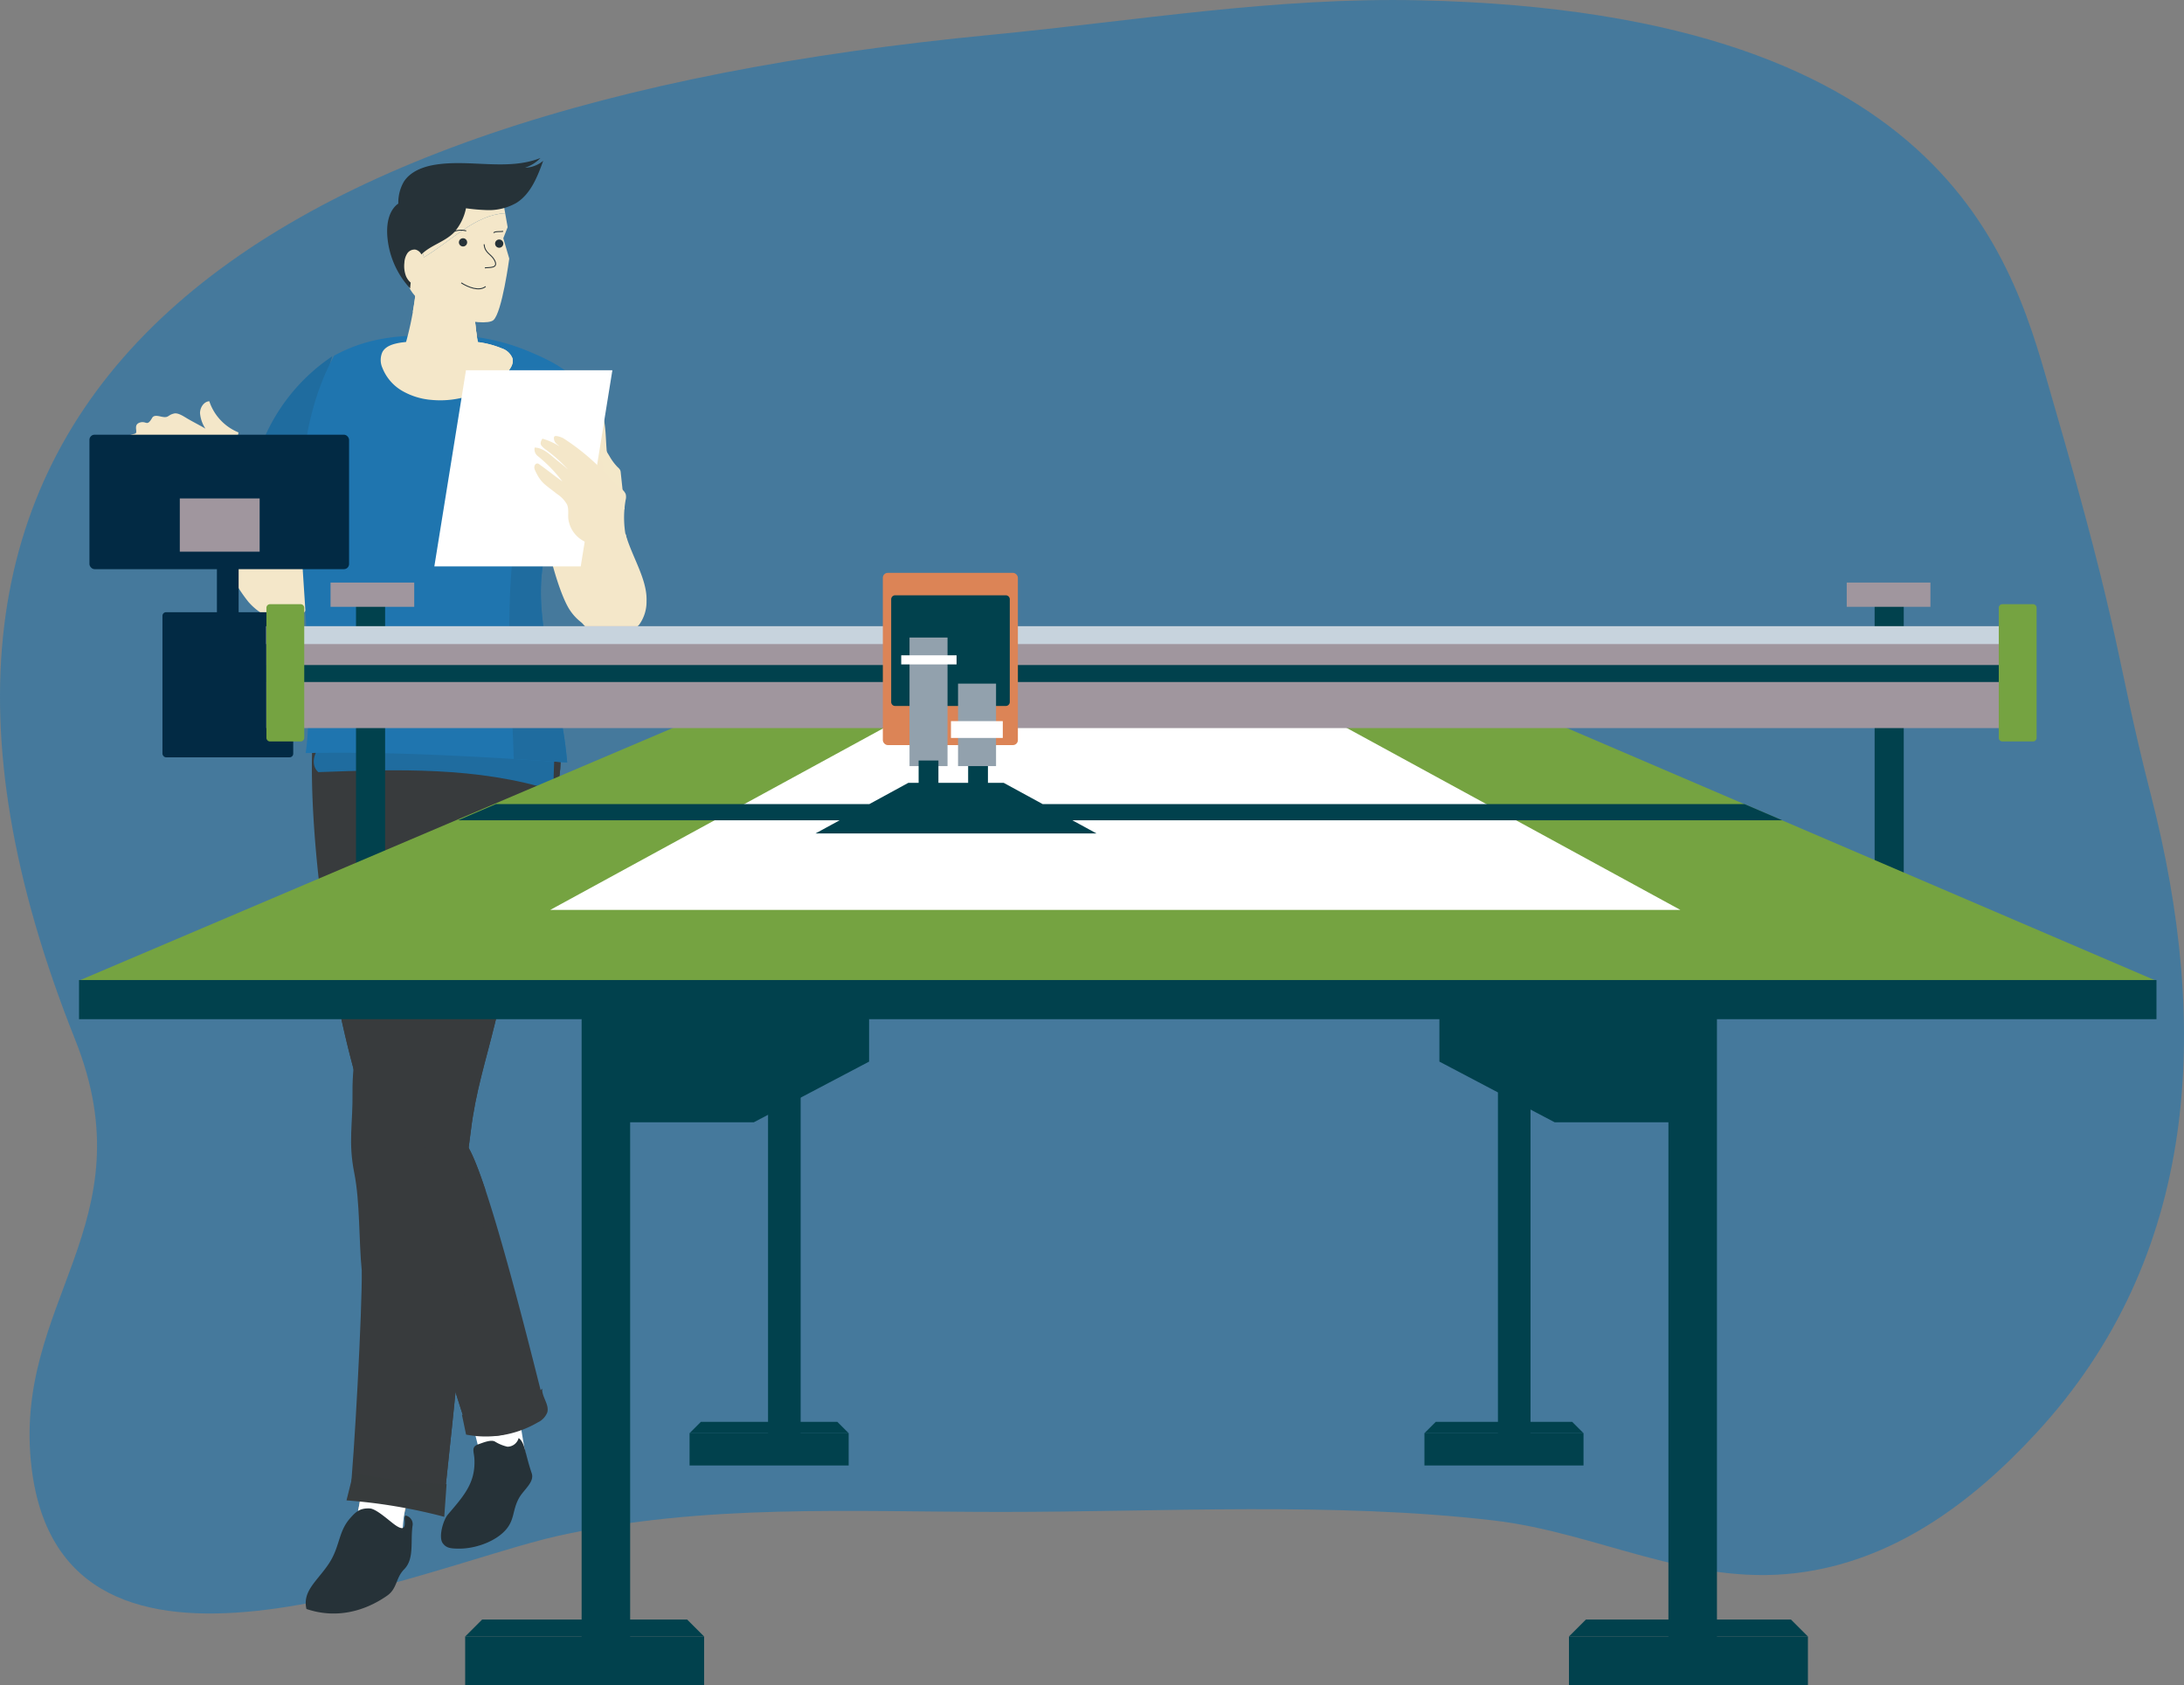 <svg xmlns="http://www.w3.org/2000/svg" width="593.158" height="457.687" viewBox="0 0 593.158 457.687">
  <rect x="0" y="0" width="593.158" height="457.687" fill="#808080" stroke="none"/>
  <g id="Grupo_4097" data-name="Grupo 4097" transform="translate(7902.01 -8446.157)">
    <g id="Grupo_2749" data-name="Grupo 2749" transform="translate(-8404.229 8304.592)">
      <path id="Trazado_1759" data-name="Trazado 1759" d="M494.132,307.105c20,50.1-17.325,71.384-11.819,116.416,8.656,70.72,106.984,26.415,142.829,18.4,39.688-8.878,79.887-6.533,120.532-6.533,43.566,0,90.413-2.749,133.726,2.317,28.04,3.28,53.063,17.808,82.168,14.287,25.8-3.12,47.061-18.411,65.129-37.968,44.435-48.078,47.317-110.533,31.226-173.25-9.755-38.025-7.442-41.124-26.76-107.525C1021.029,98.421,1005.881,28.052,859.4,24.8c-39.7-.881-77.145,5.58-116.465,9.364C535.775,54.122,425.385,134.818,494.132,307.105Z" transform="translate(28.498 116.851)" fill="#1f75af" opacity="0.6"/>
      <g id="Grupo_2725" data-name="Grupo 2725" transform="translate(536.626 184.474)">
        <path id="Trazado_4070" data-name="Trazado 4070" d="M573.613,244.389c-1.3-6.623-5.315-11.539-10.084-16.318-2.926-2.937-5.734-5.958-8.391-9.106A28.056,28.056,0,0,1,553.4,203.6a13.853,13.853,0,0,1-7.921-8.469c-1.5.106-2.524,1.727-2.521,3.23a9.066,9.066,0,0,0,1.468,4.214c-1.819-1.077-3.24-1.748-5.055-2.824-.934-.552-2.381-1.526-3.438-1.288-1.768.4-1.438,1.237-3.223.906-1.015-.187-2.242-.61-2.756.286-1.427,2.473-1.523.76-3.236,1.237-2.146.6-.405,2.742-1.424,3.046s-2.313.457-2.252,1.519a3.08,3.08,0,0,0,.5,1.25,9.1,9.1,0,0,1,.225,8.173,2.722,2.722,0,0,0-.446,1.594,1.616,1.616,0,0,0,1.7,1.151,2.373,2.373,0,0,0,1.881-1.1c.589-.957.14-4.109,1.243-4.316.787-.15,1.976,2.187,2.507,2.787,2,2.252,3.519,4.074,6.435,4.821.767.2,2.709.15,3.492.293a53.78,53.78,0,0,1,2.538,4.827q3.654,7.609,7.311,15.218a40.594,40.594,0,0,0,5.7,9.508c2.449,2.78,5.87,4.919,9.573,5a6.978,6.978,0,0,0,5.86-2.548C572.877,250.286,574.053,246.607,573.613,244.389Z" transform="translate(-523.041 -129.057)" fill="#f4e7c9"/>
        <g id="Grupo_2723" data-name="Grupo 2723" transform="translate(33.484)">
          <g id="Grupo_2697" data-name="Grupo 2697" transform="translate(15.142 146.494)">
            <g id="Grupo_2681" data-name="Grupo 2681" transform="translate(1.671 1.898)">
              <g id="Grupo_2678" data-name="Grupo 2678">
                <g id="Grupo_2670" data-name="Grupo 2670" transform="translate(38.489 174.913)">
                  <g id="Grupo_2669" data-name="Grupo 2669">
                    <path id="Trazado_4071" data-name="Trazado 4071" d="M569.026,301.294c-1.993-1.056-8.2,5.437-10.193,4.378-2.341-12.8-5.679-21.169-9.73-34.565,5.727-1.458,10.421,1.192,16.342-.47A187.025,187.025,0,0,0,569.026,301.294Z" transform="translate(-549.103 -270.637)" fill="#fff"/>
                  </g>
                </g>
                <g id="Grupo_2672" data-name="Grupo 2672" transform="translate(41.381 185.998)">
                  <g id="Grupo_2671" data-name="Grupo 2671">
                    <path id="Trazado_4072" data-name="Trazado 4072" d="M562.829,273.891a184.187,184.187,0,0,0,2.835,19.258c-1.993-1.056-8.2,5.434-10.193,4.378a162.66,162.66,0,0,0-5.519-21.21C554.728,276.388,559.2,276.075,562.829,273.891Z" transform="translate(-549.952 -273.891)" fill="#fff"/>
                  </g>
                </g>
                <g id="Grupo_2674" data-name="Grupo 2674">
                  <g id="Grupo_2673" data-name="Grupo 2673">
                    <path id="Trazado_4073" data-name="Trazado 4073" d="M560.235,353.622c2.8,8.462,16.833,53.568,19.633,62.03,9.168,6.108,15.79-1.172,21.5-4.436-2.385-9.038-15.889-65.134-21.728-72.557l-.01.007a47.3,47.3,0,0,1-4.732-12.462c-3.778-17.654,1.819-35.43,7.941-52.154,3.6-9.845,7.437-19.732,8.588-30.15.913-8.255-.037-17-3.829-24.607H539.031c-3.771,19.95,1.431,70.813,11.866,105.272C553.84,334.292,557.039,343.957,560.235,353.622Z" transform="translate(-537.805 -219.294)" fill="#383b3d"/>
                  </g>
                </g>
                <g id="Grupo_2676" data-name="Grupo 2676" transform="translate(6.299 23.152)">
                  <g id="Grupo_2675" data-name="Grupo 2675">
                    <path id="Trazado_4074" data-name="Trazado 4074" d="M586.977,227.545c.051-.484.075-.971.116-1.455-14.2,3.9-31.124,3.563-34.473,15.286-4.449,12.9-8.687,25.806-12.966,38.633a279.429,279.429,0,0,0,6.793,28.2c2.944,9.726,6.142,19.391,9.338,29.056,2.8,8.462,16.833,53.568,19.633,62.03a15.547,15.547,0,0,0,2.742,1.448c1.421-22,.968-44.393,2.266-66.088-2.013-6.016-3.846-10.581-5.24-12.353l-.01.007a47.3,47.3,0,0,1-4.732-12.462c-3.778-17.654,1.819-35.43,7.941-52.154C581.99,247.849,585.822,237.963,586.977,227.545Z" transform="translate(-539.654 -226.09)" fill="#383b3d"/>
                  </g>
                </g>
                <g id="Grupo_2677" data-name="Grupo 2677" transform="translate(40.761 185.859)">
                  <path id="Trazado_4075" data-name="Trazado 4075" d="M570.381,283.035a5.047,5.047,0,0,0,2.565-2.708c.593-2.163-1.533-4.238-1.38-6.476a25.127,25.127,0,0,1-21.8,7.137q.562,2.683,1.121,5.366A27.987,27.987,0,0,0,570.381,283.035Z" transform="translate(-549.77 -273.85)" fill="#383b3d"/>
                </g>
              </g>
              <g id="Grupo_2680" data-name="Grupo 2680" transform="translate(35.065 199.308)">
                <g id="Grupo_2679" data-name="Grupo 2679">
                  <path id="Trazado_4076" data-name="Trazado 4076" d="M548.561,306.336c-1.182-1.652.119-6.265,1.434-7.8,4.425-5.168,7.512-8.633,7.178-15.1-.1-1.976-1-3.257,1.138-3.972,1.179-.4,3.281-1.3,4.388-.746a11.16,11.16,0,0,0,3.441,1.427,3.161,3.161,0,0,0,3.046-2.344c1.71,1.155,1.686,4.047,3.55,9.549.821,2.415-2.187,4.477-3.438,6.722-1.9,3.41-1.09,6.02-3.87,8.943-2.875,3.022-8.244,4.933-12.83,4.814C550.742,307.774,549.542,307.7,548.561,306.336Z" transform="translate(-548.098 -277.798)" fill="#263238"/>
                </g>
              </g>
            </g>
            <g id="Grupo_2696" data-name="Grupo 2696">
              <g id="Grupo_2684" data-name="Grupo 2684" transform="translate(11.918 203.195)">
                <g id="Grupo_2683" data-name="Grupo 2683">
                  <g id="Grupo_2682" data-name="Grupo 2682">
                    <path id="Trazado_4077" data-name="Trazado 4077" d="M561.547,278.382c-3.138,9.818-7.413,19.613-7.233,29.864l-13.5-.685a240.984,240.984,0,0,0,4.8-29.138A96.478,96.478,0,0,0,561.547,278.382Z" transform="translate(-540.813 -278.382)" fill="#edc6a4"/>
                  </g>
                </g>
              </g>
              <g id="Grupo_2693" data-name="Grupo 2693" transform="translate(2.18)">
                <g id="Grupo_2686" data-name="Grupo 2686" transform="translate(10.617 209.035)">
                  <g id="Grupo_2685" data-name="Grupo 2685">
                    <path id="Trazado_4078" data-name="Trazado 4078" d="M557.945,281.149c-1.935,6.013-3.482,12.084-3.373,18.328l-13.5-.685c1.417-6.18,2.552-12.421,3.472-18.7A22.64,22.64,0,0,0,557.945,281.149Z" transform="translate(-541.071 -280.096)" fill="#fff"/>
                  </g>
                </g>
                <g id="Grupo_2688" data-name="Grupo 2688" transform="translate(9.82)">
                  <g id="Grupo_2687" data-name="Grupo 2687">
                    <path id="Trazado_4079" data-name="Trazado 4079" d="M544.053,374.4c.163,10.152-2.068,51.612-3.216,61.339l25.3,4.657c.007-2.991,7.795-67.586,6.538-79.3-1.533-8.946-.068-15.739,1-24.6,1.274-10.53,4-18.775,6.527-29.121,5.522-22.6,10.05-38.636,13.375-50.713,4.93-17.906,6.142-18.989,1.819-37.1l-1.741-.814H544.131c-.794,26.648.927,52.978-.078,79.088-.32,8.37-2.63,19.708-2.511,28.119.126,8.592-1.22,13.508.484,22.011C543.6,355.842,543.249,366.443,544.053,374.4Z" transform="translate(-540.837 -218.737)" fill="#383b3d"/>
                  </g>
                </g>
                <g id="Grupo_2690" data-name="Grupo 2690" transform="translate(27.821)">
                  <g id="Grupo_2689" data-name="Grupo 2689">
                    <path id="Trazado_4080" data-name="Trazado 4080" d="M582.682,219.551l-1.741-.814h-18.4c-1,33.829-7.182,65.076-13.422,96.285-3.356,40.258,6.462,80.519-2.995,124.03l7.3,1.342c.007-2.991,7.791-67.586,6.538-79.3-1.533-8.946-.068-15.739,1-24.6,1.274-10.53,4-18.775,6.527-29.121,5.522-22.6,10.05-38.636,13.375-50.713C585.793,238.748,587.006,237.665,582.682,219.551Z" transform="translate(-546.121 -218.737)" fill="#383b3d"/>
                  </g>
                </g>
                <g id="Grupo_2691" data-name="Grupo 2691" transform="translate(8.893 210.793)">
                  <path id="Trazado_4081" data-name="Trazado 4081" d="M540.565,287.95a146.342,146.342,0,0,1,26.549,4.463q.317-4.43.63-8.857a214,214,0,0,1-25.35-2.943Z" transform="translate(-540.565 -280.612)" fill="#373b3c"/>
                </g>
                <g id="Grupo_2692" data-name="Grupo 2692" transform="translate(0 11.423)">
                  <path id="Trazado_4082" data-name="Trazado 4082" d="M548.739,222.124c-2.9-.089-6-.119-8.384,1.475s-3.383,5.478-1.165,7.389c21.374-.78,43.255-1.492,63.788,5.008l.419-12.23Q576.067,222.943,548.739,222.124Z" transform="translate(-537.954 -222.09)" fill="#1f6c9f"/>
                </g>
              </g>
              <g id="Grupo_2695" data-name="Grupo 2695" transform="translate(0 220.309)">
                <g id="Grupo_2694" data-name="Grupo 2694">
                  <path id="Trazado_4083" data-name="Trazado 4083" d="M554.677,283.411c-2.661-.089-3.714.858-5.328,2.695-3.267,3.717-2.684,7.744-5.842,12.435s-7.12,7.308-6,12.179c7.747,2.64,15.47.879,21.892-3.591,2.831-1.972,2.283-4.776,4.647-7.178,2.8-2.845,1.683-7.389,2.269-11.753a2.393,2.393,0,0,0-1.69-2.811c-1.407-.48,1.465,6.013-3.56,2.129C559.241,286.106,556.284,283.466,554.677,283.411Z" transform="translate(-537.315 -283.405)" fill="#263238"/>
                </g>
              </g>
            </g>
          </g>
          <g id="Grupo_2706" data-name="Grupo 2706" transform="translate(0 48.134)">
            <path id="Trazado_4084" data-name="Trazado 4084" d="M555.242,191.545a51.224,51.224,0,0,0-22.372,36.677q10.915,1.523,21.834,3.049C553.856,216.847,550.7,205.264,555.242,191.545Z" transform="translate(-532.87 -185.822)" fill="#1f6c9f"/>
            <g id="Grupo_2700" data-name="Grupo 2700" transform="translate(13.791 0)">
              <g id="Grupo_2699" data-name="Grupo 2699">
                <g id="Grupo_2698" data-name="Grupo 2698">
                  <path id="Trazado_4085" data-name="Trazado 4085" d="M615.065,206.687c3.1,6.122,1.8,13.31-.923,19.48s-6.749,11.8-9.239,18.052c-7.556,18.969,2.582,39.634,4.374,61.71-23.084-1.581-47.919-3.046-71.021-2.552,1.669-12.06-.644-12.292.147-24.437,1.288-19.756-7.74-55.36,7.587-83.516,10.755-5.86,20.57-5.635,33.188-5.522a56.4,56.4,0,0,1,20.015,4.517C606.013,197.271,611.921,200.48,615.065,206.687Z" transform="translate(-536.918 -189.865)" fill="#1f75af"/>
                </g>
              </g>
            </g>
            <g id="Grupo_2703" data-name="Grupo 2703" transform="translate(70.464 13.296)">
              <g id="Grupo_2702" data-name="Grupo 2702">
                <g id="Grupo_2701" data-name="Grupo 2701">
                  <path id="Trazado_4086" data-name="Trazado 4086" d="M574.1,216.774c2.719-6.17,4.024-13.358.923-19.48a18.647,18.647,0,0,0-2.364-3.526c-23.9,29.254-19.1,66.1-17.923,101.824,4.885.3,9.737.617,14.5.944-1.792-22.076-11.93-42.741-4.374-61.71C567.355,228.575,571.389,222.943,574.1,216.774Z" transform="translate(-553.554 -193.768)" fill="#1f6c9f"/>
                </g>
              </g>
            </g>
          </g>
          <g id="Grupo_2710" data-name="Grupo 2710" transform="translate(35.505 30.385)">
            <g id="Grupo_2707" data-name="Grupo 2707">
              <path id="Trazado_4089" data-name="Trazado 4089" d="M579.08,208.683a4.654,4.654,0,0,0-2.882-2.688,25.562,25.562,0,0,0-6.514-1.717c-.29-1.465-.484-2.954-.64-4.432a143.342,143.342,0,0,1-.814-15.191H553.287a88.772,88.772,0,0,1-3.1,19.585c-.494.072-.991.106-1.485.187-1.884.31-3.969.848-4.916,2.494a5.242,5.242,0,0,0-.034,4.364,12.54,12.54,0,0,0,5.434,6.275,19,19,0,0,0,8,2.432,25.52,25.52,0,0,0,20.093-7.134C578.405,211.742,579.492,210.24,579.08,208.683Z" transform="translate(-543.292 -184.655)" fill="#f4e7c9"/>
            </g>
            <g id="Grupo_2708" data-name="Grupo 2708" transform="translate(9.82)">
              <path id="Trazado_4090" data-name="Trazado 4090" d="M572.143,208.683a4.654,4.654,0,0,0-2.882-2.688,25.562,25.562,0,0,0-6.514-1.717c-.29-1.465-.484-2.954-.64-4.432a143.342,143.342,0,0,1-.814-15.191H546.8a37.818,37.818,0,0,0,11.573,34.756,25.24,25.24,0,0,0,11.968-6.551C571.468,211.742,572.555,210.24,572.143,208.683Z" transform="translate(-546.175 -184.655)" fill="#f4e7c9"/>
            </g>
            <g id="Grupo_2709" data-name="Grupo 2709" transform="translate(8.728)">
              <path id="Trazado_4091" data-name="Trazado 4091" d="M563.222,202.5c-.133-.882-.249-1.768-.344-2.65a143.342,143.342,0,0,1-.814-15.191H547.121a87.718,87.718,0,0,1-1.267,11.3C550.327,200.667,556.636,202.581,563.222,202.5Z" transform="translate(-545.854 -184.655)" fill="#f4e7c9"/>
            </g>
          </g>
          <g id="Grupo_2719" data-name="Grupo 2719" transform="translate(72.062 60.567)">
            <g id="Grupo_2711" data-name="Grupo 2711">
              <path id="Trazado_4092" data-name="Trazado 4092" d="M562.507,228.08c1.867,3.591,4.943,5.931,9.382,7.447s9.743-2.793,11.5-6.357c1.315-2.65.068-5.669-1.083-8.411a170.7,170.7,0,0,1-5.662-16.271,97.325,97.325,0,0,0-20.3,3.778C557.6,213.758,559.819,222.9,562.507,228.08Z" transform="translate(-548.429 -167.104)" fill="#f4e7c9"/>
              <path id="Trazado_4093" data-name="Trazado 4093" d="M578.705,210.417c-.215-3.659-.3-7.43-2.129-10.81a11.7,11.7,0,0,0-10.432-6.081,11.842,11.842,0,0,0-7.287,3.23c-5.277,4.838-5.621,12.091-3.928,18.485,1.271,4.807,5.972,14.939,5.952,14.949.136.344.5,2.064,1.059,4.487a97.326,97.326,0,0,1,20.3-3.778c-1.291-4.313-2.092-7.42-2.068-7.427A129.894,129.894,0,0,1,578.705,210.417Z" transform="translate(-554.023 -193.514)" fill="#f4e7c9"/>
            </g>
            <g id="Grupo_2718" data-name="Grupo 2718" transform="translate(16.612 41.578)">
              <g id="Grupo_2714" data-name="Grupo 2714">
                <g id="Grupo_2713" data-name="Grupo 2713">
                  <g id="Grupo_2712" data-name="Grupo 2712">
                    <path id="Trazado_4094" data-name="Trazado 4094" d="M559.383,205.719a19.149,19.149,0,0,1,.783,2.259,38.025,38.025,0,0,1-.371,10.585c-.552,3.083-1.451,6.231-.433,9.277s4.688,6,9.181,5.938a9.742,9.742,0,0,0,7.43-3.492,10.648,10.648,0,0,0,1.955-6.34c.235-5.9-3.942-11.992-5.7-18.226Z" transform="translate(-558.899 -205.719)" fill="#f4e7c9"/>
                  </g>
                </g>
              </g>
              <g id="Grupo_2717" data-name="Grupo 2717" transform="translate(0.484)">
                <g id="Grupo_2716" data-name="Grupo 2716">
                  <g id="Grupo_2715" data-name="Grupo 2715">
                    <path id="Trazado_4095" data-name="Trazado 4095" d="M559.041,205.719c.31.91.528,2.007.783,3.121.163,2.173.215,4.35.184,6.527,4.255-1.707,8.694-3.138,13.14-4.592-.48-1.676-.913-3.362-1.26-5.056Z" transform="translate(-559.041 -205.719)" fill="#f4e7c9"/>
                  </g>
                </g>
              </g>
            </g>
          </g>
          <g id="Grupo_2722" data-name="Grupo 2722" transform="translate(37.248)">
            <g id="Grupo_2720" data-name="Grupo 2720" transform="translate(2.719 3.976)">
              <path id="Trazado_4096" data-name="Trazado 4096" d="M551.8,199.915c7.587-4.551,13.937-11.573,22.083-11.978l-.893-5c-2.674-7.655-17.49-7.781-24.266-1.758-2.6,2.32-3.782,5.628-4.1,9.249C547.919,193.1,550.971,195.766,551.8,199.915Z" transform="translate(-544.539 -176.903)" fill="#f4e7c9"/>
              <path id="Trazado_4097" data-name="Trazado 4097" d="M574.619,183.927l-.674-3.785c-8.146.405-14.5,7.427-22.083,11.978-.828-4.149-3.88-6.814-7.171-9.488-.5,5.795,1.216,12.394,2.933,17.041,3.015,8.169,20.8,11.62,23.142,9.488s4.289-16.7,4.289-16.7l-1.625-5.522Z" transform="translate(-544.602 -169.108)" fill="#f4e7c9"/>
              <path id="Trazado_4098" data-name="Trazado 4098" d="M546.624,186.966c.156.521.95.8.838,1.335-.068.32-.429.46-.716.62s-.559.521-.358.78a5.2,5.2,0,0,1,.174-6.316,8.207,8.207,0,0,1,1.513,2.436,2.08,2.08,0,0,0-1.036.238A.847.847,0,0,0,546.624,186.966Z" transform="translate(-542.671 -161.303)" fill="#f4e7c9"/>
            </g>
            <path id="Trazado_4099" data-name="Trazado 4099" d="M581.259,178.373a10.136,10.136,0,0,0,4.2-2.637c-8.919,3.553-19.085.313-28.566,1.826-3.318.528-6.786,1.833-8.582,4.674a11.4,11.4,0,0,0-1.468,5.887c-.157.119-.32.225-.47.358-2.18,1.962-2.7,5.182-2.538,8.111a23.536,23.536,0,0,0,6.221,14.581c.041-.525.089-1.06.143-1.591a4.741,4.741,0,0,1-1.281-1.785,7.737,7.737,0,0,1-.426-3.581,5.15,5.15,0,0,1,.753-2.507,2.364,2.364,0,0,1,2.255-1.083,2.467,2.467,0,0,1,1.615,1.315c2.477-2.49,6.33-3.407,8.827-5.945a14.139,14.139,0,0,0,3.281-6.6,50.3,50.3,0,0,0,5.345.484,15.093,15.093,0,0,0,8.367-1.955c3.891-2.456,5.7-7.1,7.263-11.426A7.892,7.892,0,0,1,581.259,178.373Z" transform="translate(-543.804 -175.736)" fill="#263238"/>
          </g>
        </g>
        <g id="Grupo_2724" data-name="Grupo 2724" transform="translate(83.559 57.663)">
          <path id="Trazado_4101" data-name="Trazado 4101" d="M560.553,201.788c.477,1.077,1.513,1.908,1.969,2.991.606,1.438.089,3.039-.542,4.466s-1.39,2.886-1.264,4.415a2.757,2.757,0,0,0,.964,1.955,5.88,5.88,0,0,0,2.674.876,27.411,27.411,0,0,1,4.3,1.111q-.531-4.993-1.066-9.989a2.087,2.087,0,0,0-.153-.685,2.9,2.9,0,0,0-.675-.777,14.436,14.436,0,0,1-2.255-3.042q-1.564-2.555-3.127-5.113A3.386,3.386,0,0,0,560.553,201.788Z" transform="translate(-516.967 -179.825)" fill="#f4e8c9"/>
          <path id="Trazado_4102" data-name="Trazado 4102" d="M587.326,245.926H547.569l8.591-53.264h39.758Z" transform="translate(-547.569 -192.662)" fill="#fff"/>
          <path id="Trazado_4103" data-name="Trazado 4103" d="M580.328,215.3a3.285,3.285,0,0,0,.027-1.625,3.56,3.56,0,0,0-1.131-1.4l-2.749-2.422a60.193,60.193,0,0,0-13-11.3c-.47-.3-2.058-.865-2.446-.559-.327.259-.13,1.029.034,1.387a2.71,2.71,0,0,0,.821.889c.174.14.32.3.491.446a17.848,17.848,0,0,0-4.633-2.092c-.378.518-.685,1.278-.33,1.806a5.9,5.9,0,0,0,1.445,1.318,40.4,40.4,0,0,1,5.822,5.246q-1.375-1.227-2.834-2.364c-1.9-1.472-3.679-3.485-6.211-3.6a2.3,2.3,0,0,0,.9,2.371,38.826,38.826,0,0,1,6.609,6.841c-2.089-1.492-4.068-3.09-6.371-4.732-.746-.531-1.56.443-1.1,1.591,1.714,3.7,2.644,3.833,6,6.524a8.436,8.436,0,0,1,2.736,2.862c.525,1.209.249,2.558.351,3.85a8,8,0,0,0,3.758,5.856,12.468,12.468,0,0,0,7.447,1.836,28.234,28.234,0,0,0,4.885-.872A27.308,27.308,0,0,1,580.328,215.3Z" transform="translate(-528.381 -180.044)" fill="#f4e7c9"/>
        </g>
      </g>
      <g id="Grupo_2748" data-name="Grupo 2748" transform="translate(523.544 259.638)">
        <g id="Grupo_2742" data-name="Grupo 2742">
          <g id="Grupo_2726" data-name="Grupo 2726" transform="translate(68.447 40.162)">
            <rect id="Rectángulo_1004" data-name="Rectángulo 1004" width="7.906" height="78.743" transform="translate(6.918 1.318)" fill="#01414d"/>
            <rect id="Rectángulo_1005" data-name="Rectángulo 1005" width="7.906" height="78.743" transform="translate(419.364 1.318)" fill="#01414d"/>
            <rect id="Rectángulo_1006" data-name="Rectángulo 1006" width="22.731" height="6.589" fill="#a0969e"/>
            <rect id="Rectángulo_1007" data-name="Rectángulo 1007" width="22.731" height="6.589" transform="translate(411.787)" fill="#a0969e"/>
          </g>
          <g id="Grupo_2741" data-name="Grupo 2741">
            <g id="Grupo_2728" data-name="Grupo 2728" transform="translate(2.969)">
              <g id="Grupo_2727" data-name="Grupo 2727" transform="translate(19.826 48.213)">
                <rect id="Rectángulo_1008" data-name="Rectángulo 1008" width="35.52" height="39.417" rx="0.986" fill="#022a44"/>
              </g>
              <rect id="Rectángulo_1009" data-name="Rectángulo 1009" width="70.511" height="36.523" rx="1.396" fill="#022a44"/>
              <rect id="Rectángulo_1010" data-name="Rectángulo 1010" width="5.897" height="25.11" transform="translate(34.621 30.626)" fill="#022a44"/>
              <rect id="Rectángulo_1011" data-name="Rectángulo 1011" width="21.686" height="14.457" transform="translate(24.539 17.311)" fill="#a0969e"/>
            </g>
            <g id="Grupo_2740" data-name="Grupo 2740" transform="translate(0 46.035)">
              <g id="Grupo_2737" data-name="Grupo 2737" transform="translate(0 22.935)">
                <g id="Grupo_2736" data-name="Grupo 2736">
                  <path id="Trazado_4104" data-name="Trazado 4104" d="M1083.506,297.41H519.2l186.538-79.366H898.474Z" transform="translate(-519.202 -218.044)" fill="#75a341"/>
                  <path id="Trazado_4105" data-name="Trazado 4105" d="M863.729,274.732H556.812l101.341-55.269H762.389Z" transform="translate(-428.683 -214.631)" fill="#fff"/>
                  <rect id="Rectángulo_1012" data-name="Rectángulo 1012" width="564.217" height="10.632" transform="translate(0.138 79.155)" fill="#01414d"/>
                  <g id="Grupo_2730" data-name="Grupo 2730" transform="translate(136.639 83.857)">
                    <rect id="Rectángulo_1013" data-name="Rectángulo 1013" width="13.177" height="178.551" fill="#01414d"/>
                    <g id="Grupo_2729" data-name="Grupo 2729" transform="translate(11.53 2.635)">
                      <path id="Trazado_4106" data-name="Trazado 4106" d="M597.939,274.729H562.694v-31.3h66.545v14.823Z" transform="translate(-562.694 -243.433)" fill="#01414d"/>
                      <path id="Trazado_4107" data-name="Trazado 4107" d="M658.994,274.729h35.245v-31.3H627.694v14.823Z" transform="translate(-406.256 -243.433)" fill="#01414d"/>
                    </g>
                    <rect id="Rectángulo_1014" data-name="Rectángulo 1014" width="13.177" height="178.551" transform="translate(295.169)" fill="#01414d"/>
                  </g>
                  <g id="Grupo_2731" data-name="Grupo 2731" transform="translate(187.271 83.857)">
                    <rect id="Rectángulo_1015" data-name="Rectángulo 1015" width="8.85" height="119.912" fill="#01414d"/>
                    <rect id="Rectángulo_1016" data-name="Rectángulo 1016" width="8.849" height="119.912" transform="translate(198.232)" fill="#01414d"/>
                  </g>
                  <g id="Grupo_2732" data-name="Grupo 2732" transform="translate(105.013 252.855)">
                    <rect id="Rectángulo_1017" data-name="Rectángulo 1017" width="64.898" height="13.177" transform="translate(0 4.612)" fill="#01414d"/>
                    <path id="Trazado_4108" data-name="Trazado 4108" d="M610.312,292.266H554.639l-4.612,4.612h64.9Z" transform="translate(-550.027 -292.266)" fill="#01414d"/>
                  </g>
                  <g id="Grupo_2733" data-name="Grupo 2733" transform="translate(404.794 252.855)">
                    <rect id="Rectángulo_1018" data-name="Rectángulo 1018" width="64.898" height="13.177" transform="translate(0 4.612)" fill="#01414d"/>
                    <path id="Trazado_4109" data-name="Trazado 4109" d="M642.635,292.266h55.674l4.612,4.612h-64.9Z" transform="translate(-638.023 -292.266)" fill="#01414d"/>
                  </g>
                  <g id="Grupo_2734" data-name="Grupo 2734" transform="translate(165.958 199.166)">
                    <rect id="Rectángulo_1019" data-name="Rectángulo 1019" width="43.206" height="8.773" transform="translate(0 3.071)" fill="#01414d"/>
                    <path id="Trazado_4110" data-name="Trazado 4110" d="M608.052,276.506H570.986l-3.07,3.071h43.206Z" transform="translate(-567.916 -276.506)" fill="#01414d"/>
                  </g>
                  <g id="Grupo_2735" data-name="Grupo 2735" transform="translate(365.541 199.166)">
                    <rect id="Rectángulo_1020" data-name="Rectángulo 1020" width="43.206" height="8.773" transform="translate(0 3.071)" fill="#01414d"/>
                    <path id="Trazado_4111" data-name="Trazado 4111" d="M629.571,276.506h37.065l3.07,3.071H626.5Z" transform="translate(-626.501 -276.506)" fill="#01414d"/>
                  </g>
                </g>
                <path id="Trazado_4112" data-name="Trazado 4112" d="M909.083,235.723l-10.25-4.392h-190.6l-10.586-5.773H671.729l-10.586,5.773H559.713l-10.249,4.392H653.089L646.53,239.3h76.317l-6.56-3.577Z" transform="translate(-446.368 -199.962)" fill="#01414d"/>
              </g>
              <g id="Grupo_2739" data-name="Grupo 2739" transform="translate(50.987)">
                <g id="Grupo_2738" data-name="Grupo 2738" transform="translate(0 5.987)">
                  <rect id="Rectángulo_1021" data-name="Rectángulo 1021" width="477.672" height="27.672" fill="#a0969e"/>
                  <rect id="Rectángulo_1022" data-name="Rectángulo 1022" width="477.672" height="4.845" fill="#c7d3dd"/>
                  <rect id="Rectángulo_1023" data-name="Rectángulo 1023" width="471.743" height="4.612" transform="translate(0 10.542)" fill="#01414d"/>
                </g>
                <path id="Rectángulo_1024" data-name="Rectángulo 1024" d="M.987,0h8.3a.986.986,0,0,1,.986.986V36.3a.987.987,0,0,1-.987.987H.986A.986.986,0,0,1,0,36.3V.987A.987.987,0,0,1,.987,0Z" transform="translate(470.54)" fill="#75a341"/>
                <path id="Rectángulo_1025" data-name="Rectángulo 1025" d="M.986,0h8.3a.986.986,0,0,1,.986.986V36.3a.987.987,0,0,1-.987.987H.986A.986.986,0,0,1,0,36.3V.986A.986.986,0,0,1,.986,0Z" transform="translate(0.046)" fill="#75a341"/>
              </g>
            </g>
          </g>
        </g>
        <g id="Grupo_2747" data-name="Grupo 2747" transform="translate(218.447 37.527)">
          <g id="Grupo_2744" data-name="Grupo 2744">
            <g id="Grupo_2743" data-name="Grupo 2743">
              <rect id="Rectángulo_1026" data-name="Rectángulo 1026" width="36.676" height="46.779" rx="1.34" fill="#dc8456"/>
            </g>
            <path id="Rectángulo_1027" data-name="Rectángulo 1027" d="M1.08,0H31.132a1.079,1.079,0,0,1,1.079,1.079v27.9a1.08,1.08,0,0,1-1.08,1.08H1.08A1.08,1.08,0,0,1,0,28.976V1.08A1.08,1.08,0,0,1,1.08,0Z" transform="translate(2.268 6.098)" fill="#01414d"/>
          </g>
          <g id="Grupo_2745" data-name="Grupo 2745" transform="translate(4.995 17.57)">
            <rect id="Rectángulo_1028" data-name="Rectángulo 1028" width="10.322" height="34.92" transform="translate(2.253)" fill="#92a1ad"/>
            <rect id="Rectángulo_1029" data-name="Rectángulo 1029" width="5.376" height="7.717" transform="translate(4.725 33.4)" fill="#01414d"/>
            <rect id="Rectángulo_1030" data-name="Rectángulo 1030" width="15.028" height="2.473" transform="translate(0 4.825)" fill="#fff"/>
          </g>
          <g id="Grupo_2746" data-name="Grupo 2746" transform="translate(18.501 30.088)">
            <rect id="Rectángulo_1031" data-name="Rectángulo 1031" width="5.376" height="7.717" transform="translate(4.667 20.882)" fill="#01414d"/>
            <rect id="Rectángulo_1032" data-name="Rectángulo 1032" width="10.322" height="22.401" transform="translate(1.924)" fill="#92a1ad"/>
            <rect id="Rectángulo_1033" data-name="Rectángulo 1033" width="14.077" height="4.565" transform="translate(0 10.188)" fill="#fff"/>
          </g>
        </g>
      </g>
    </g>
    <g id="Grupo_4096" data-name="Grupo 4096" transform="translate(-1513.357 -1401.107) rotate(-9)">
      <path id="Trazado_4489" data-name="Trazado 4489" d="M152.369,81.069a1.117,1.117,0,1,1-.73-1.4A1.116,1.116,0,0,1,152.369,81.069Z" transform="translate(-7887.843 8730.579)" fill="#263238"/>
      <path id="Trazado_4490" data-name="Trazado 4490" d="M156.743,81.918a1.118,1.118,0,1,1-.735-1.4A1.122,1.122,0,0,1,156.743,81.918Z" transform="translate(-7882.569 8731.604)" fill="#263238"/>
      <path id="Trazado_4491" data-name="Trazado 4491" d="M149.7,85.011c1.631,1.443,4.4,3.147,6.382,2.017" transform="translate(-7888.434 8737.092)" fill="none" stroke="#263238" stroke-miterlimit="10" stroke-width="0.25"/>
      <path id="Trazado_4492" data-name="Trazado 4492" d="M149.3,79.058a5.313,5.313,0,0,1,4.418-.009" transform="translate(-7888.919 8729.323)" fill="none" stroke="#263238" stroke-miterlimit="10" stroke-width="0.25"/>
      <path id="Trazado_4493" data-name="Trazado 4493" d="M154.6,79.661c.343-.452,2.066.071,2.609-.029" transform="translate(-7882.52 8730.411)" fill="none" stroke="#263238" stroke-miterlimit="10" stroke-width="0.25"/>
      <path id="Trazado_4494" data-name="Trazado 4494" d="M153.663,80.761c-.2,2.4,1.452,2.862,2.09,4.671.9,2.549-1.779,1.677-2.9,1.692" transform="translate(-7884.626 8731.964)" fill="none" stroke="#263238" stroke-miterlimit="10" stroke-width="0.25"/>
    </g>
  </g>
</svg>
